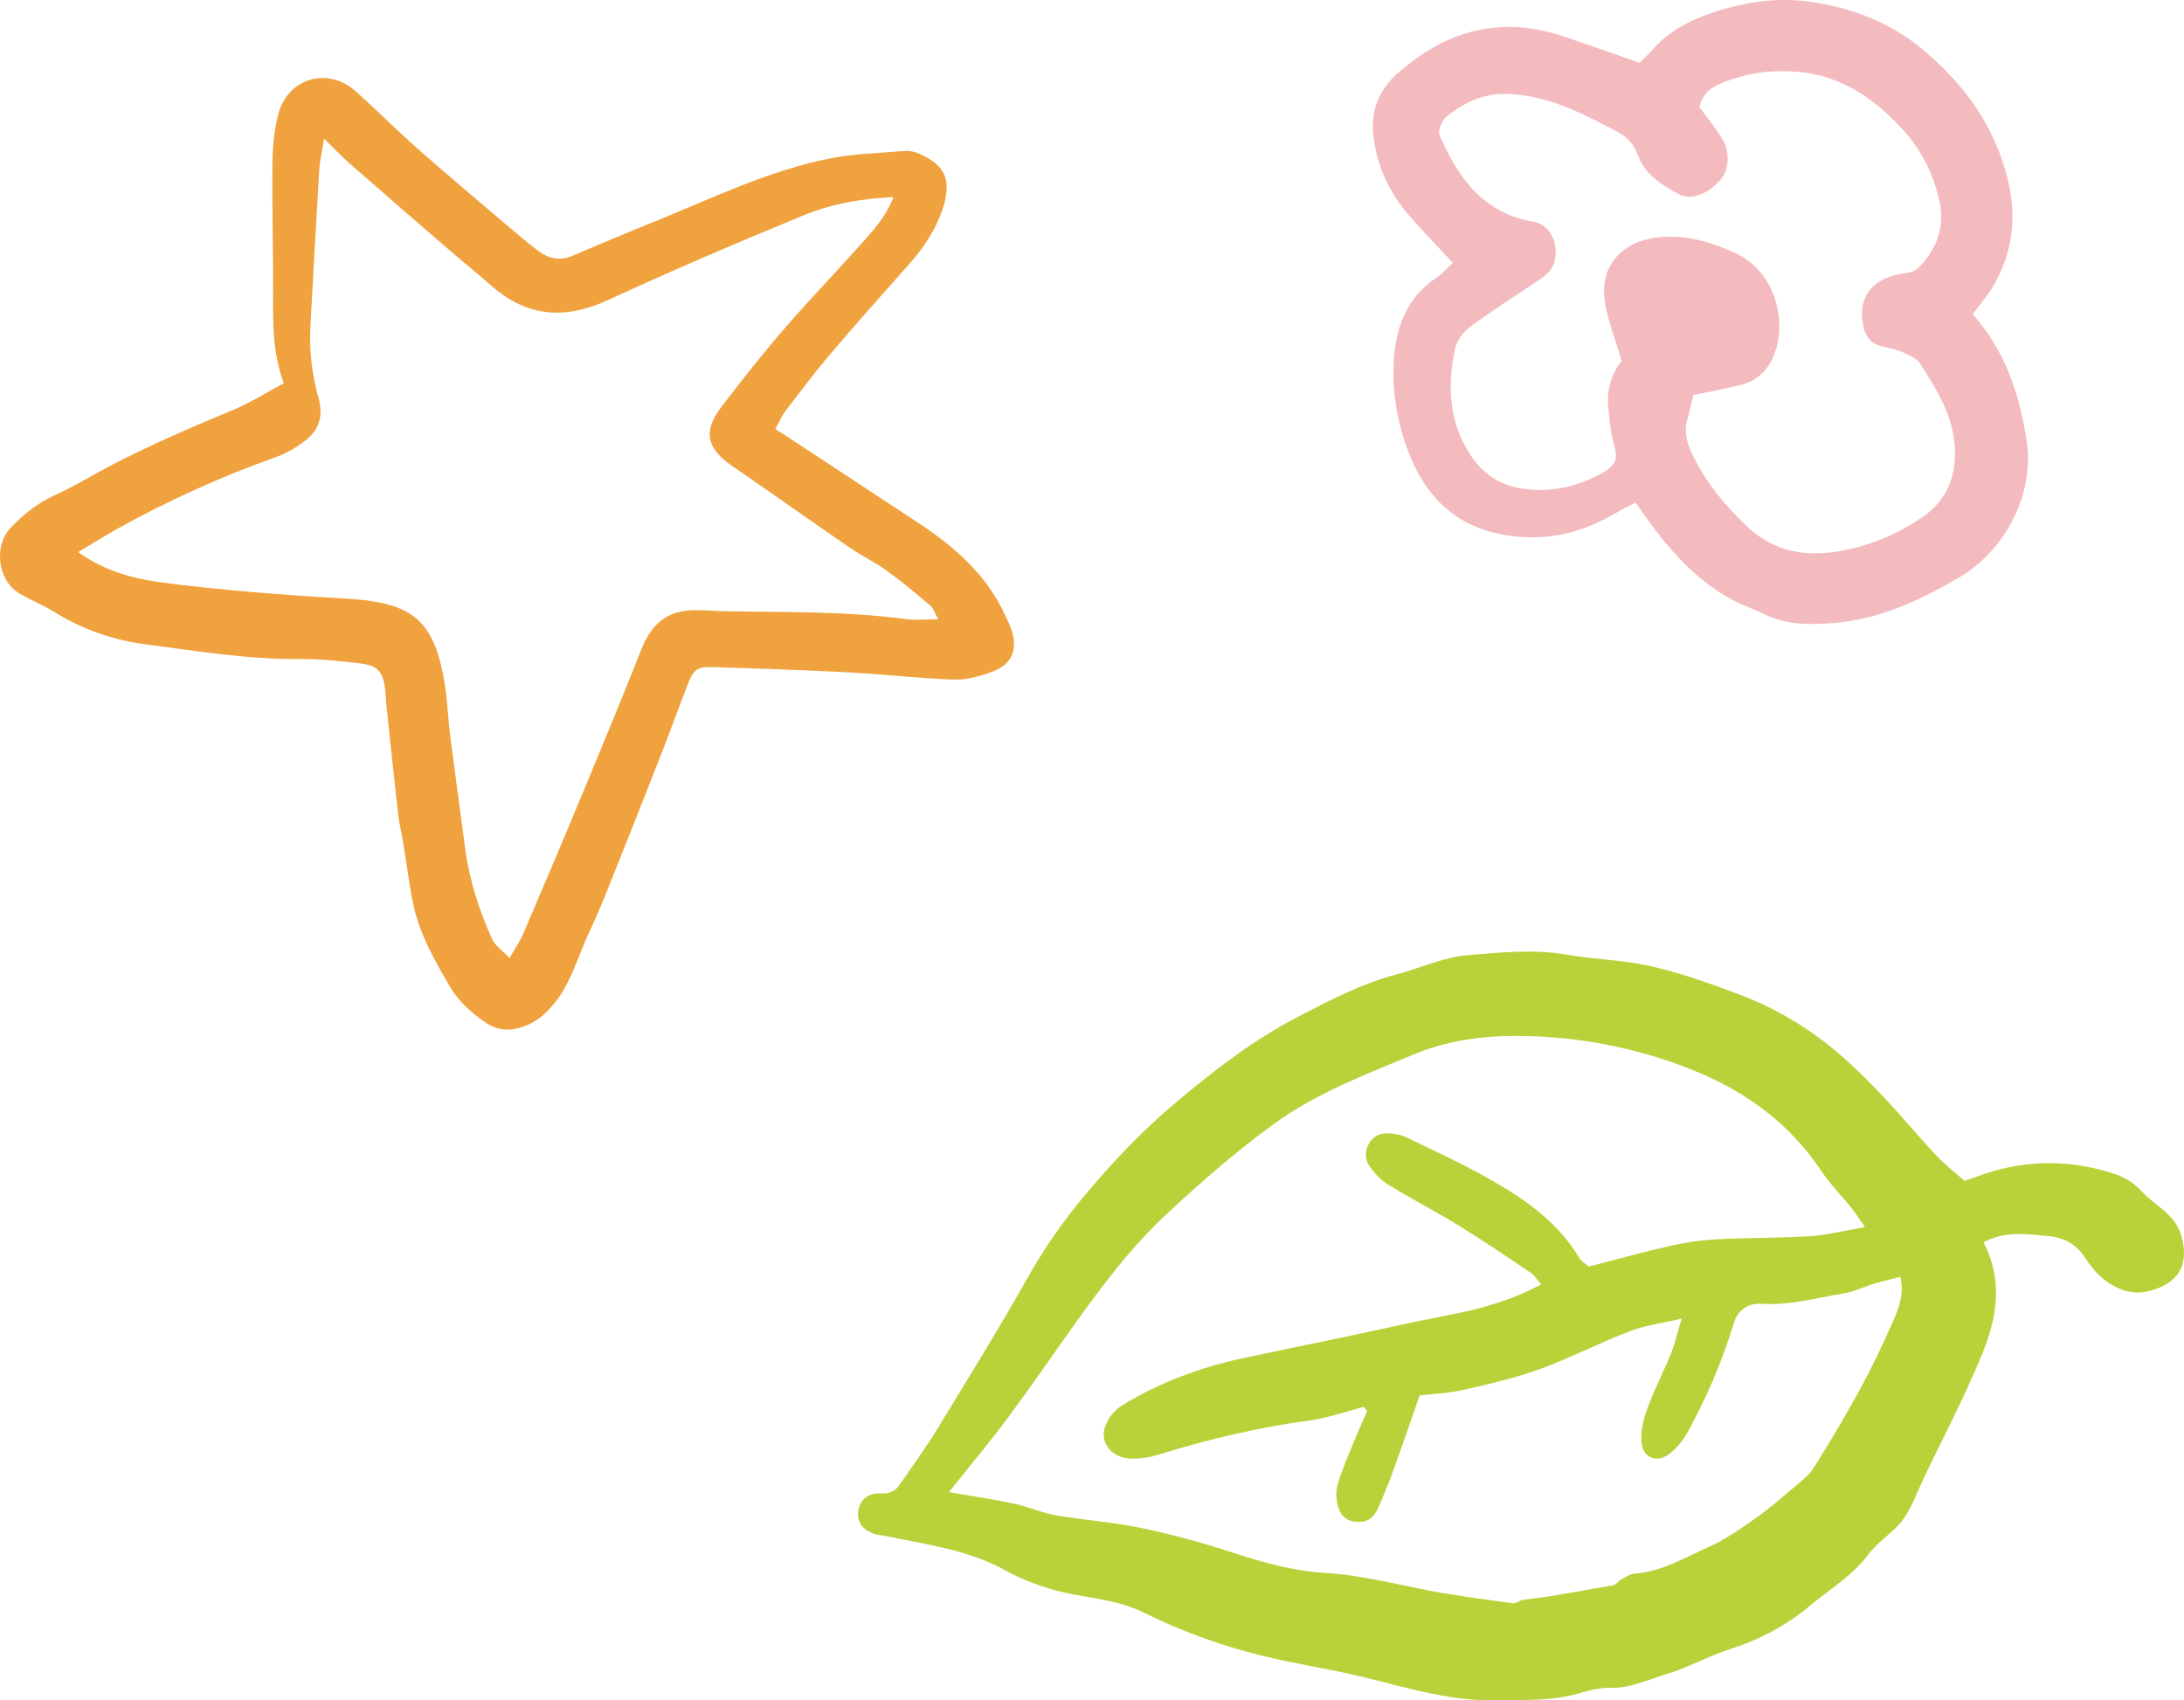 <?xml version="1.0" encoding="UTF-8"?>
<svg xmlns="http://www.w3.org/2000/svg" width="140" height="109" viewBox="0 0 140 109" fill="none">
  <path d="M127.145 79.637C128.445 82.127 127.986 84.54 127.053 86.819C125.937 89.553 124.548 92.174 123.277 94.842C122.759 95.93 122.404 97.11 121.495 97.972C120.897 98.539 120.216 99.041 119.727 99.692C118.711 101.041 117.266 101.885 116.017 102.937C114.539 104.182 112.807 105.106 110.92 105.707C109.52 106.152 108.214 106.904 106.807 107.32C105.647 107.665 104.533 108.227 103.254 108.194C102.585 108.176 101.889 108.351 101.234 108.544C99.496 109.059 97.731 108.955 95.949 108.996C92.988 109.065 90.246 108.203 87.438 107.516C85.383 107.014 83.281 106.705 81.223 106.215C78.481 105.564 75.845 104.628 73.302 103.365C71.999 102.717 70.459 102.5 68.999 102.242C67.374 101.956 65.81 101.422 64.415 100.652C62.023 99.332 59.408 99.02 56.832 98.471C56.562 98.414 56.278 98.411 56.02 98.322C55.265 98.058 54.91 97.508 55.02 96.851C55.141 96.123 55.647 95.68 56.479 95.734C57.021 95.769 57.388 95.585 57.67 95.178C58.487 93.99 59.337 92.819 60.089 91.588C62.055 88.373 64.039 85.164 65.89 81.88C66.926 80.044 68.096 78.356 69.446 76.733C71.291 74.519 73.237 72.466 75.454 70.606C77.889 68.564 80.385 66.645 83.189 65.186C85.241 64.119 87.299 63.04 89.579 62.446C91.095 62.05 92.523 61.352 94.125 61.224C96.245 61.058 98.35 60.826 100.482 61.204C102.247 61.516 104.045 61.525 105.818 61.935C107.77 62.383 109.626 63.046 111.489 63.747C113.449 64.484 115.256 65.498 116.905 66.752C118.14 67.694 119.271 68.79 120.355 69.91C121.664 71.257 122.854 72.716 124.136 74.089C124.666 74.656 125.294 75.129 125.937 75.699C126.33 75.559 126.715 75.42 127.106 75.286C129.964 74.302 132.833 74.332 135.679 75.295C136.271 75.494 136.86 75.901 137.284 76.365C138.137 77.301 139.425 77.812 139.827 79.212C140.316 80.914 139.771 82.1 138.145 82.65C137.411 82.899 136.757 82.941 136.019 82.668C135.007 82.29 134.272 81.574 133.727 80.724C133.114 79.761 132.345 79.325 131.231 79.227C129.884 79.108 128.557 78.894 127.148 79.631L127.145 79.637ZM60.829 95.648C62.375 95.918 63.702 96.111 65.007 96.391C65.911 96.584 66.772 96.979 67.678 97.136C69.485 97.451 71.332 97.567 73.124 97.942C75.108 98.358 77.077 98.887 79.002 99.52C80.95 100.162 82.899 100.708 84.951 100.83C87.145 100.961 89.268 101.502 91.412 101.924C93.251 102.286 95.117 102.515 96.973 102.774C97.172 102.8 97.391 102.604 97.61 102.566C98.149 102.473 98.697 102.432 99.236 102.343C100.639 102.111 102.043 101.873 103.443 101.612C103.603 101.582 103.722 101.362 103.882 101.276C104.166 101.118 104.465 100.899 104.767 100.878C106.532 100.753 108.016 99.841 109.561 99.151C110.604 98.688 111.563 98.007 112.505 97.347C113.369 96.738 114.175 96.04 114.983 95.356C115.439 94.967 115.951 94.59 116.262 94.094C117.293 92.456 118.285 90.789 119.212 89.092C119.967 87.71 120.645 86.281 121.29 84.84C121.699 83.928 122.09 82.974 121.815 81.853C121.228 82.005 120.695 82.124 120.174 82.278C119.508 82.48 118.865 82.798 118.187 82.911C116.452 83.2 114.743 83.69 112.949 83.577C112.025 83.517 111.388 84.008 111.151 84.789C110.405 87.253 109.395 89.603 108.158 91.853C107.873 92.367 107.456 92.854 106.991 93.214C106.224 93.805 105.315 93.458 105.229 92.498C105.167 91.79 105.336 91.015 105.581 90.334C106.026 89.116 106.633 87.96 107.118 86.757C107.373 86.13 107.518 85.461 107.796 84.528C106.488 84.837 105.425 84.968 104.456 85.339C102.517 86.085 100.66 87.057 98.709 87.764C97.109 88.343 95.436 88.727 93.772 89.104C92.795 89.324 91.776 89.36 91.004 89.452C90.403 91.175 89.893 92.67 89.354 94.153C89.052 94.985 88.721 95.805 88.368 96.616C88.034 97.386 87.572 97.627 86.837 97.541C86.088 97.451 85.819 96.914 85.709 96.296C85.638 95.894 85.65 95.437 85.774 95.05C86.041 94.209 86.387 93.395 86.722 92.575C87.015 91.862 87.332 91.16 87.64 90.453C87.569 90.364 87.495 90.275 87.424 90.186C86.272 90.483 85.132 90.893 83.962 91.053C80.684 91.502 77.483 92.248 74.326 93.232C73.716 93.422 73.047 93.535 72.413 93.499C71.35 93.44 70.566 92.596 70.785 91.654C70.918 91.083 71.368 90.436 71.863 90.129C74.335 88.599 77.045 87.621 79.884 87.018C82.105 86.546 84.332 86.094 86.553 85.627C88.584 85.2 90.607 84.733 92.647 84.344C94.752 83.942 96.808 83.413 98.788 82.332C98.543 82.052 98.377 81.758 98.125 81.589C96.582 80.549 95.04 79.506 93.458 78.531C91.996 77.631 90.459 76.849 88.999 75.946C88.504 75.64 88.063 75.167 87.743 74.677C87.24 73.901 87.805 72.74 88.721 72.659C89.197 72.618 89.742 72.71 90.171 72.915C92.135 73.86 94.122 74.772 95.993 75.877C98.039 77.084 99.961 78.493 101.22 80.614C101.374 80.876 101.685 81.042 101.847 81.191C103.66 80.724 105.353 80.249 107.065 79.865C108.051 79.642 109.067 79.494 110.074 79.441C112.063 79.334 114.062 79.369 116.049 79.241C117.133 79.173 118.202 78.894 119.552 78.662C119.155 78.097 118.951 77.764 118.708 77.464C118.045 76.641 117.29 75.877 116.707 75.001C114.752 72.083 112.043 70.077 108.892 68.754C105.718 67.42 102.363 66.659 98.895 66.457C96.035 66.291 93.254 66.49 90.574 67.61C87.524 68.885 84.433 70.047 81.714 72.011C79.269 73.779 77.012 75.756 74.803 77.809C72.508 79.94 70.654 82.412 68.848 84.941C67.439 86.914 66.07 88.92 64.623 90.863C63.456 92.429 62.2 93.93 60.832 95.648H60.829Z" fill="#B9D23A"></path>
  <path d="M18.188 24.561C17.479 22.611 17.499 20.803 17.508 18.982C17.523 16.153 17.435 13.321 17.464 10.492C17.473 9.449 17.573 8.379 17.826 7.37C18.412 5.01 20.998 4.239 22.804 5.852C24.152 7.057 25.426 8.344 26.782 9.54C28.668 11.205 30.596 12.82 32.511 14.453C33.153 14.998 33.794 15.54 34.459 16.053C35.133 16.572 35.871 16.751 36.707 16.394C38.458 15.646 40.214 14.907 41.979 14.195C45.631 12.717 49.194 10.97 53.087 10.179C54.681 9.853 56.338 9.818 57.971 9.68C58.268 9.654 58.603 9.716 58.88 9.836C60.425 10.513 61.081 11.357 60.443 13.339C60.004 14.702 59.213 15.881 58.259 16.953C56.559 18.874 54.846 20.785 53.187 22.74C52.186 23.919 51.26 25.159 50.321 26.387C50.109 26.663 49.977 27 49.7 27.504C49.903 27.63 50.127 27.768 50.347 27.912C53.187 29.779 56.023 31.649 58.862 33.517C61.19 35.047 63.238 36.835 64.426 39.427C64.591 39.787 64.782 40.145 64.888 40.526C65.218 41.725 64.824 42.602 63.632 43.047C62.867 43.335 62.023 43.587 61.219 43.563C59.112 43.502 57.009 43.258 54.902 43.132C53.001 43.018 51.101 42.953 49.2 42.877C48.049 42.83 46.896 42.816 45.743 42.766C44.772 42.725 44.483 42.865 44.133 43.757C43.568 45.193 43.047 46.647 42.486 48.087C41.653 50.227 40.808 52.364 39.952 54.498C39.243 56.26 38.578 58.045 37.769 59.76C37.004 61.375 36.58 63.166 35.336 64.553C34.762 65.192 34.153 65.655 33.288 65.89C32.47 66.113 31.77 65.995 31.137 65.556C30.234 64.925 29.41 64.225 28.827 63.225C27.845 61.537 26.88 59.851 26.482 57.922C26.218 56.629 26.061 55.316 25.847 54.014C25.747 53.404 25.588 52.8 25.52 52.188C25.247 49.769 24.996 47.348 24.743 44.929C24.717 44.666 24.72 44.396 24.682 44.135C24.52 43.027 24.217 42.666 23.087 42.528C21.816 42.376 20.53 42.235 19.253 42.247C15.919 42.279 12.642 41.734 9.358 41.309C7.254 41.039 5.23 40.33 3.394 39.178C2.688 38.732 1.882 38.445 1.175 37.999C-0.166 37.152 -0.408 34.95 0.702 33.81C1.537 32.951 2.455 32.209 3.585 31.708C4.756 31.186 5.854 30.5 6.989 29.902C9.57 28.548 12.244 27.399 14.937 26.282C16.028 25.827 17.04 25.182 18.191 24.57L18.188 24.561ZM57.282 12.635C55.152 12.723 53.26 13.087 51.504 13.808C47.284 15.54 43.092 17.338 38.949 19.246C36.221 20.504 33.8 20.316 31.555 18.364C30.654 17.581 29.731 16.83 28.827 16.051C26.685 14.201 24.546 12.351 22.419 10.486C21.898 10.032 21.424 9.522 20.774 8.886C20.648 9.692 20.5 10.287 20.465 10.888C20.262 14.242 20.08 17.599 19.897 20.952C19.812 22.518 20.009 24.06 20.43 25.566C20.724 26.616 20.465 27.528 19.641 28.187C19.062 28.653 18.385 29.052 17.685 29.301C14.136 30.571 10.717 32.11 7.431 33.948C6.645 34.388 5.886 34.868 5.009 35.393C6.663 36.569 8.364 37.049 10.12 37.301C12.088 37.58 14.069 37.767 16.052 37.943C17.985 38.114 19.921 38.242 21.86 38.351C26.226 38.594 27.85 39.436 28.536 44.035C28.692 45.079 28.727 46.137 28.86 47.184C29.166 49.576 29.501 51.965 29.813 54.357C30.078 56.392 30.704 58.324 31.54 60.185C31.734 60.616 32.202 60.927 32.661 61.419C33.029 60.774 33.332 60.34 33.538 59.863C34.853 56.79 36.16 53.715 37.44 50.631C38.693 47.617 39.938 44.601 41.138 41.567C41.715 40.11 42.671 39.204 44.275 39.122C44.975 39.087 45.681 39.166 46.384 39.181C50.28 39.251 54.181 39.169 58.059 39.685C58.695 39.77 59.351 39.697 60.139 39.697C59.925 39.315 59.836 38.993 59.624 38.811C58.715 38.037 57.797 37.269 56.829 36.572C56.076 36.029 55.226 35.625 54.458 35.097C51.948 33.373 49.462 31.611 46.955 29.885C45.266 28.721 45.039 27.648 46.284 26.027C47.546 24.382 48.826 22.752 50.18 21.184C51.736 19.378 53.393 17.66 54.984 15.881C55.829 14.937 56.732 14.019 57.277 12.638L57.282 12.635Z" fill="#F0A23F"></path>
  <path d="M104.841 32.219C104.425 32.438 104.047 32.609 103.693 32.822C101.366 34.227 98.899 34.783 96.185 34.242C93.242 33.656 91.42 31.811 90.362 29.167C89.559 27.168 89.197 25.024 89.363 22.886C89.521 20.86 90.249 18.997 92.101 17.788C92.499 17.527 92.808 17.14 93.123 16.841C92.089 15.726 91.144 14.768 90.273 13.751C89.01 12.275 88.237 10.566 88.029 8.623C87.856 7.008 88.472 5.663 89.649 4.646C91.099 3.395 92.728 2.38 94.648 1.955C96.503 1.543 98.334 1.709 100.126 2.303C101.755 2.845 103.369 3.421 105.111 4.025C105.337 3.797 105.64 3.516 105.911 3.205C107.055 1.901 108.565 1.171 110.17 0.68C112.087 0.094 114.067 -0.175 116.085 0.121C118.665 0.497 121.079 1.402 123.074 3.028C125.116 4.693 126.869 6.736 127.919 9.17C129.232 12.222 129.548 15.374 127.731 18.409C127.381 18.994 126.92 19.518 126.453 20.148C128.549 22.469 129.443 25.272 129.907 28.212C130.448 31.628 128.576 35.271 125.573 37.025C123.059 38.491 120.461 39.719 117.494 39.94C115.999 40.053 114.519 40.074 113.122 39.382C112.417 39.035 111.659 38.793 110.973 38.414C108.378 36.983 106.58 34.753 104.841 32.21V32.219ZM108.544 25.337C108.44 25.76 108.33 26.302 108.173 26.828C107.947 27.588 108.09 28.274 108.416 28.981C109.284 30.859 110.563 32.408 112.064 33.81C113.746 35.377 115.77 35.706 117.91 35.333C119.798 35.005 121.564 34.274 123.175 33.192C124.705 32.166 125.336 30.737 125.318 28.942C125.294 26.787 124.197 25.056 123.103 23.335C122.88 22.983 122.384 22.765 121.971 22.581C121.552 22.392 121.082 22.309 120.627 22.2C119.961 22.037 119.608 21.626 119.456 20.964C119.04 19.166 119.905 17.912 121.81 17.566C122.206 17.495 122.705 17.451 122.955 17.196C124.126 16.004 124.702 14.588 124.322 12.882C123.918 11.078 123.115 9.504 121.828 8.144C120.054 6.269 118.029 4.882 115.39 4.619C113.993 4.48 112.587 4.581 111.255 5.012C110.268 5.332 109.177 5.654 108.937 6.872C109.243 7.275 109.501 7.6 109.742 7.937C109.986 8.277 110.236 8.617 110.441 8.981C110.896 9.774 110.83 10.88 110.325 11.477C109.528 12.414 108.458 12.873 107.65 12.462C106.526 11.888 105.435 11.175 104.986 9.93C104.713 9.173 104.273 8.759 103.577 8.392C101.396 7.245 99.238 6.127 96.681 6.021C95.121 5.956 93.864 6.565 92.725 7.473C92.431 7.709 92.16 8.378 92.285 8.67C93.379 11.205 94.859 13.405 97.799 14.112C98.072 14.177 98.361 14.197 98.616 14.301C99.496 14.662 99.889 15.744 99.663 16.691C99.487 17.427 98.967 17.74 98.423 18.101C96.999 19.047 95.558 19.976 94.188 20.993C93.771 21.304 93.388 21.848 93.278 22.345C92.776 24.628 92.865 26.869 94.119 28.945C94.966 30.347 96.17 31.178 97.835 31.358C99.624 31.554 101.259 31.148 102.802 30.267C103.438 29.904 103.741 29.484 103.506 28.676C103.262 27.839 103.173 26.952 103.09 26.077C102.98 24.885 103.381 23.82 103.955 23.137C103.542 21.724 103.057 20.556 102.873 19.346C102.51 16.98 104.053 15.383 106.484 15.194C108.191 15.061 109.712 15.531 111.199 16.203C113.74 17.347 114.534 20.42 113.797 22.546C113.437 23.584 112.738 24.406 111.585 24.678C110.61 24.906 109.629 25.101 108.544 25.332V25.337Z" fill="#F4BBBF"></path>
</svg>
